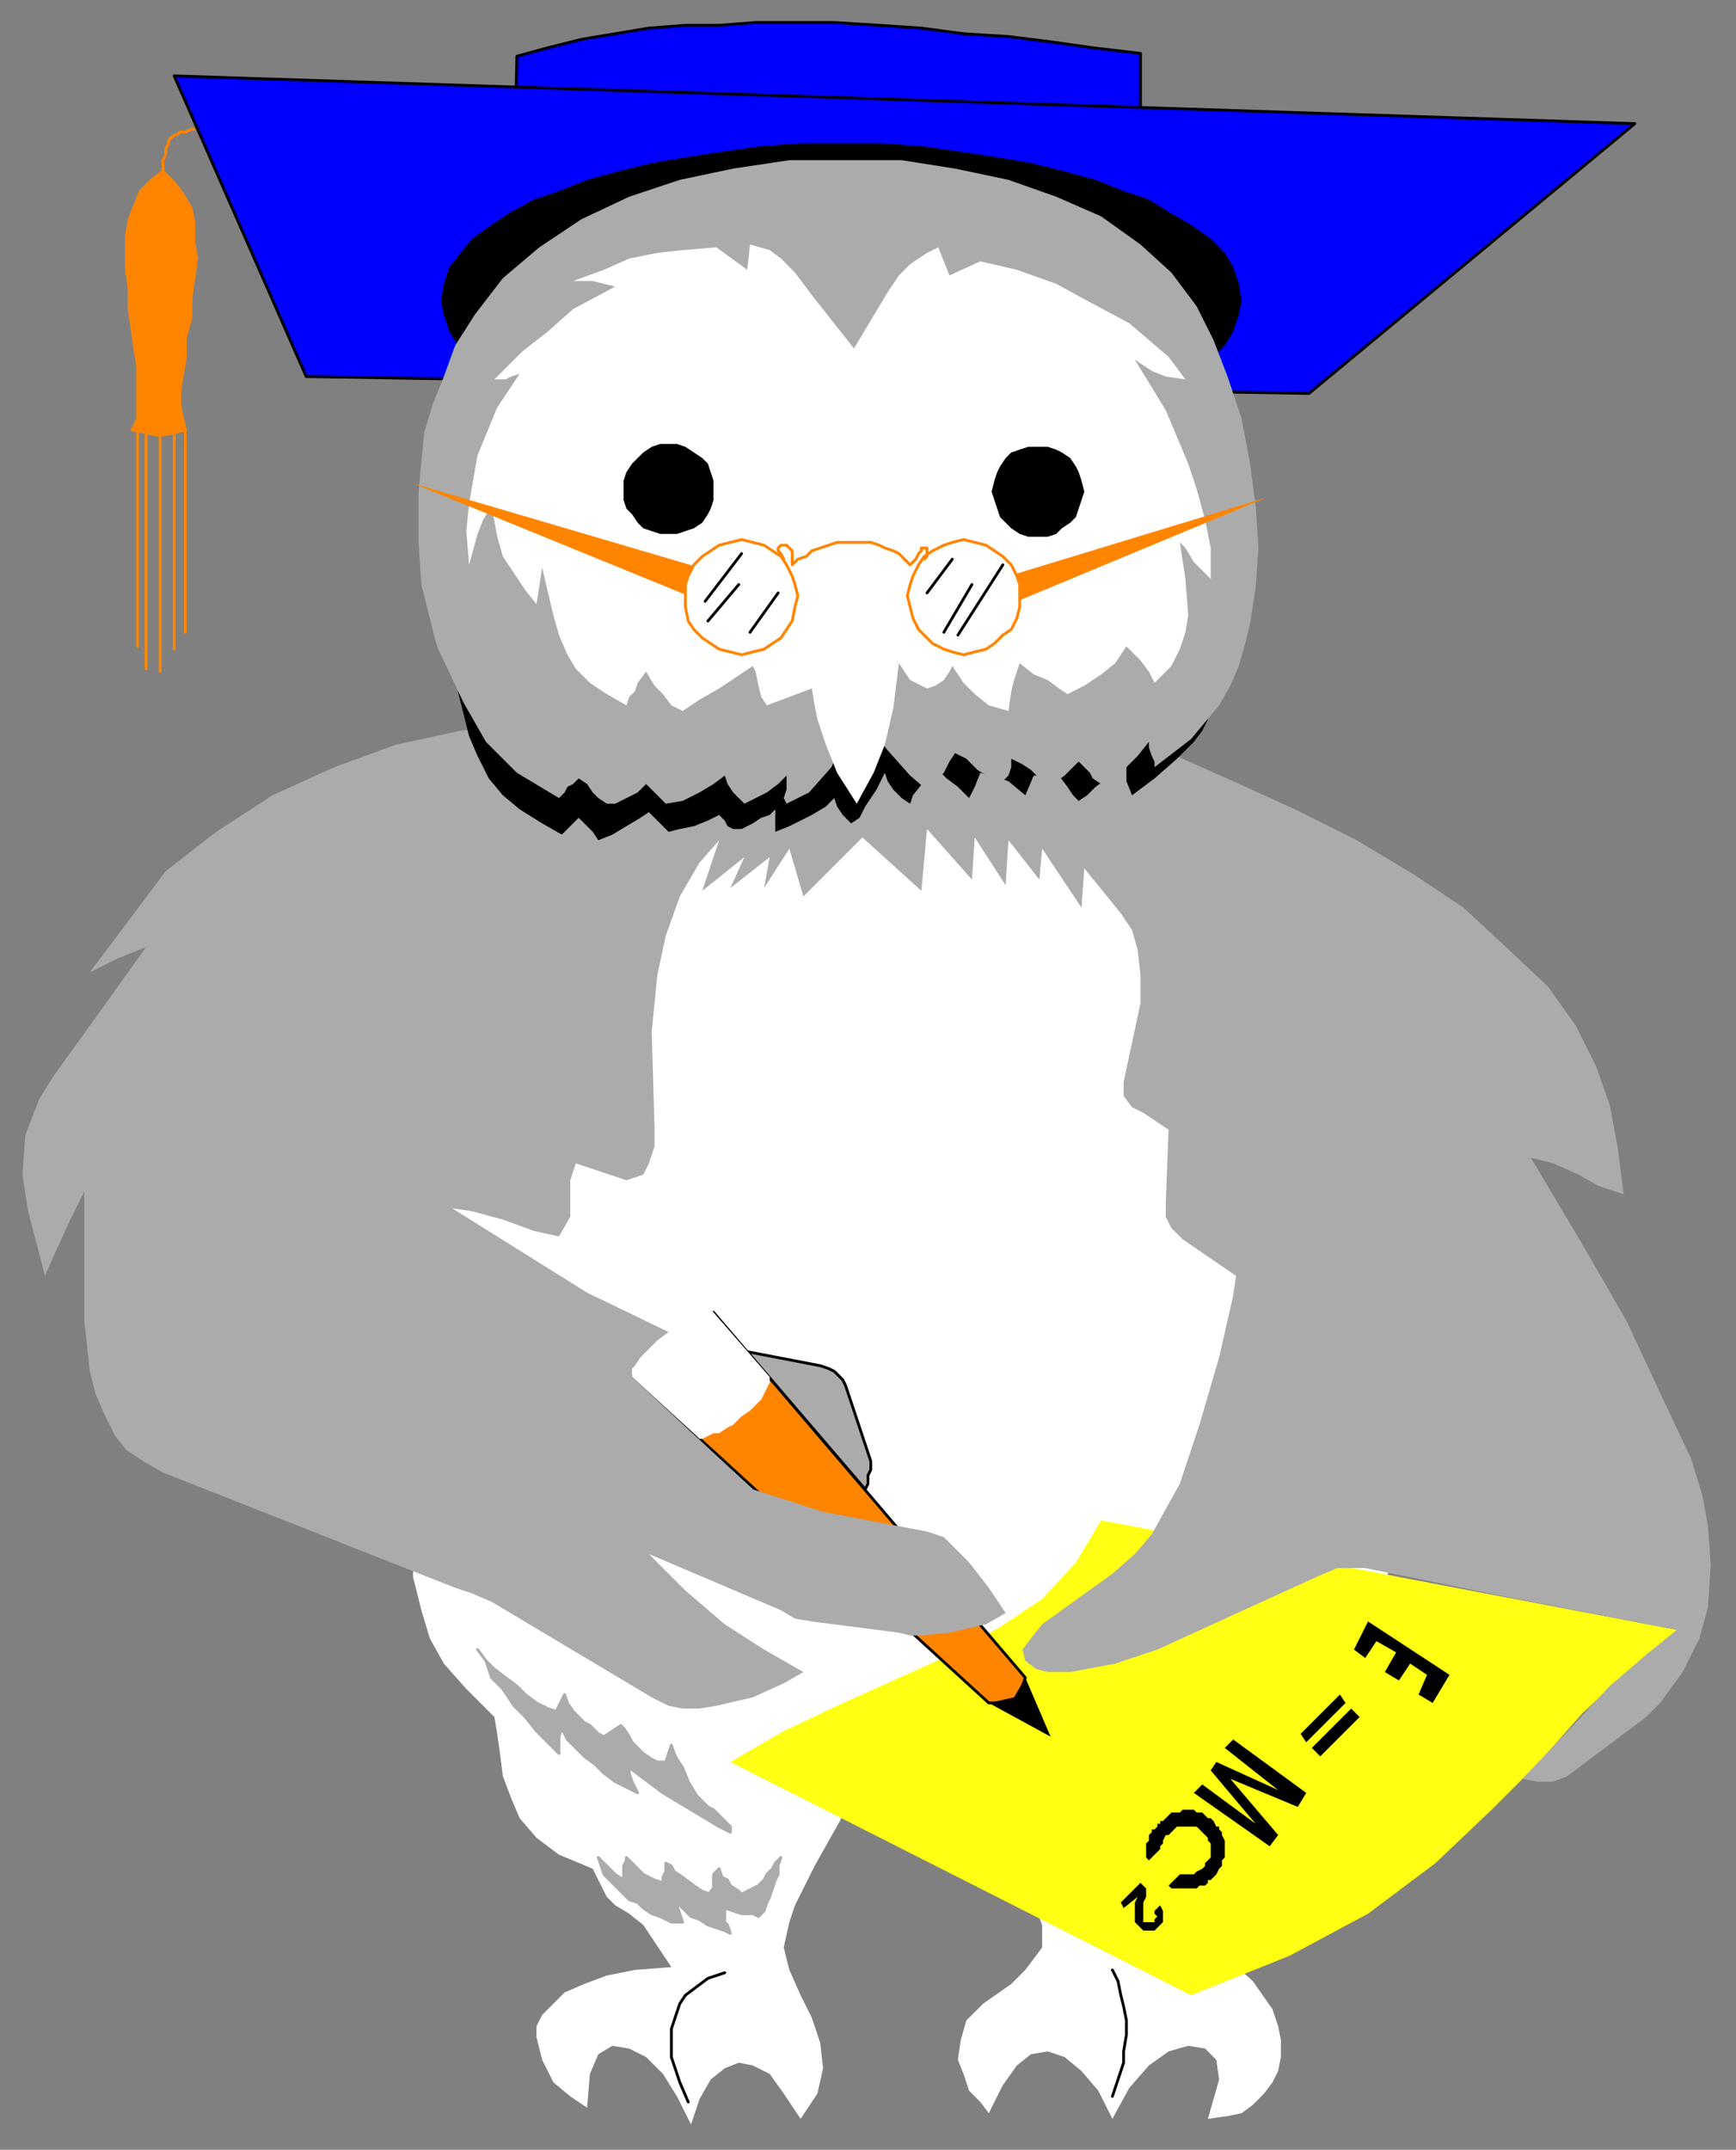 <?xml version="1.0" encoding="UTF-8" standalone="no"?>
<svg
   xmlns:dc="http://purl.org/dc/elements/1.1/"
   xmlns:cc="http://creativecommons.org/ns#"
   xmlns:rdf="http://www.w3.org/1999/02/22-rdf-syntax-ns#"
   xmlns:svg="http://www.w3.org/2000/svg"
   xmlns="http://www.w3.org/2000/svg"
   xmlns:sodipodi="http://sodipodi.sourceforge.net/DTD/sodipodi-0.dtd"
   xmlns:inkscape="http://www.inkscape.org/namespaces/inkscape"
   version="1.0"
   width="163.512mm"
   height="202.406mm"
   id="svg135"
   sodipodi:docname="CBIRD001.WMF">
  <rect width="100%" height="100%" fill="#808080" stroke="none"/>
  <sodipodi:namedview
     pagecolor="#ffffff"
     bordercolor="#666666"
     borderopacity="1"
     objecttolerance="10"
     gridtolerance="10"
     guidetolerance="10"
     inkscape:pageopacity="0"
     inkscape:pageshadow="2"
     inkscape:window-width="640"
     inkscape:window-height="480"
     id="namedview137" />
  <defs
     id="defs3">
    <pattern
       id="WMFhbasepattern"
       patternUnits="userSpaceOnUse"
       width="6"
       height="6"
       x="0"
       y="0" />
  </defs>
  <path
     style="fill:#0000ff;fill-rule:evenodd;fill-opacity:1;stroke:#000000;stroke-width:1px;stroke-linecap:round;stroke-linejoin:round;stroke-miterlimit:4;stroke-dasharray:none;stroke-opacity:1;"
     d="  M 183,65   L 406,65   L 406,19   L 389,17   L 375,15   L 359,13   L 343,12   L 328,10   L 313,9   L 297,8   L 282,8   L 269,8   L 256,9   L 244,9   L 231,10   L 219,12   L 207,14   L 195,17   L 184,20   L 183,65  z "
     id="path5" />
  <path
     style="fill:#0000ff;fill-rule:evenodd;fill-opacity:1;stroke:#000000;stroke-width:1px;stroke-linecap:round;stroke-linejoin:round;stroke-miterlimit:4;stroke-dasharray:none;stroke-opacity:1;"
     d="  M 109,134   L 62,27   L 582,44   L 466,140   L 109,134  z "
     id="path7" />
  <path
     style="fill:#000000;fill-rule:evenodd;fill-opacity:1;stroke:none;"
     d="  M 300,51   L 314,51   L 328,52   L 342,54   L 355,56   L 367,58   L 379,61   L 390,64   L 400,68   L 409,71   L 417,76   L 424,80   L 431,85   L 436,90   L 439,95   L 441,101   L 442,107   L 441,112   L 439,118   L 436,123   L 431,128   L 381,79   L 306,64   L 217,79   L 168,128   L 163,123   L 160,118   L 158,112   L 157,107   L 158,101   L 160,95   L 164,90   L 168,85   L 175,80   L 181,76   L 190,71   L 199,68   L 209,64   L 220,61   L 232,58   L 244,56   L 257,54   L 271,52   L 285,51   L 300,51  z "
     id="path9" />
  <path
     style="fill:#ffffff;fill-rule:evenodd;fill-opacity:1;stroke:none;"
     d="  M 459,310   L 311,280   L 155,308   L 147,561   L 150,573   L 153,583   L 158,592   L 166,601   L 176,611   L 177,617   L 178,624   L 179,632   L 182,640   L 185,647   L 191,654   L 199,660   L 211,665   L 214,671   L 216,675   L 219,678   L 224,681   L 229,685   L 239,700   L 226,701   L 216,703   L 208,706   L 201,709   L 193,717   L 191,721   L 191,725   L 193,733   L 197,741   L 203,746   L 209,750   L 210,738   L 213,731   L 218,728   L 224,729   L 230,732   L 236,738   L 241,746   L 246,756   L 249,747   L 253,740   L 258,736   L 263,734   L 268,735   L 274,738   L 279,745   L 285,754   L 291,745   L 293,736   L 292,727   L 289,718   L 285,710   L 281,701   L 279,693   L 281,684   L 283,678   L 290,664   L 299,648   L 314,616   L 369,680   L 371,685   L 371,689   L 371,693   L 368,697   L 365,701   L 360,706   L 350,713   L 344,719   L 342,726   L 341,733   L 343,738   L 345,744   L 349,748   L 352,752   L 357,742   L 362,735   L 367,731   L 373,730   L 379,732   L 385,737   L 391,744   L 396,754   L 402,743   L 409,735   L 416,730   L 423,728   L 429,729   L 433,733   L 434,740   L 430,754   L 437,753   L 442,752   L 446,749   L 450,745   L 453,741   L 455,737   L 456,732   L 456,726   L 455,721   L 453,715   L 446,705   L 436,696   L 421,690   L 498,553   L 459,310  z "
     id="path11" />
  <path
     style="fill:#ffff14;fill-rule:evenodd;fill-opacity:1;stroke:none;"
     d="  M 392,541   L 597,580   L 579,595   L 563,610   L 548,627   L 531,644   L 511,663   L 487,681   L 459,696   L 424,710   L 260,627   L 279,616   L 298,607   L 318,598   L 338,589   L 356,579   L 371,569   L 383,556   L 392,541  z "
     id="path13" />
  <path
     style="fill:#ababab;fill-rule:evenodd;fill-opacity:1;stroke:none;"
     d="  M 170,587   L 173,591   L 175,597   L 179,601   L 183,607   L 187,611   L 191,616   L 195,620   L 199,624   L 199,620   L 199,618   L 200,615   L 202,619   L 205,622   L 208,625   L 212,628   L 215,631   L 219,634   L 223,636   L 227,638   L 225,634   L 224,631   L 224,629   L 228,632   L 232,635   L 236,638   L 241,641   L 246,644   L 251,647   L 256,650   L 260,652   L 260,650   L 259,649   L 257,647   L 256,646   L 254,644   L 252,643   L 251,642   L 250,641   L 248,639   L 245,634   L 243,629   L 241,626   L 240,624   L 239,621   L 237,627   L 234,627   L 232,626   L 229,624   L 227,622   L 225,620   L 224,618   L 222,615   L 221,614   L 215,618   L 213,617   L 211,615   L 210,614   L 208,613   L 206,611   L 204,609   L 202,606   L 201,603   L 198,609   L 195,608   L 191,606   L 187,603   L 184,600   L 180,597   L 176,594   L 173,591   L 170,587  z "
     id="path15" />
  <path
     style="fill:none;stroke:#ababab;stroke-width:1px;stroke-linecap:round;stroke-linejoin:round;stroke-miterlimit:4;stroke-dasharray:none;stroke-opacity:1;"
     d="  M 170,587   L 173,591   L 175,597   L 179,601   L 183,607   L 187,611   L 191,616   L 195,620   L 199,624   L 199,620   L 199,618   L 200,615   L 202,619   L 205,622   L 208,625   L 212,628   L 215,631   L 219,634   L 223,636   L 227,638   L 225,634   L 224,631   L 224,629   L 228,632   L 232,635   L 236,638   L 241,641   L 246,644   L 251,647   L 256,650   L 260,652   L 260,650   L 259,649   L 257,647   L 256,646   L 254,644   L 252,643   L 251,642   L 250,641   L 248,639   L 245,634   L 243,629   L 241,626   L 240,624   L 239,621   L 237,627   L 234,627   L 232,626   L 229,624   L 227,622   L 225,620   L 224,618   L 222,615   L 221,614   L 215,618   L 213,617   L 211,615   L 210,614   L 208,613   L 206,611   L 204,609   L 202,606   L 201,603   L 198,609   L 195,608   L 191,606   L 187,603   L 184,600   L 180,597   L 176,594   L 173,591   L 170,587   L 170,587   L 170,587  "
     id="path17" />
  <path
     style="fill:#ababab;fill-rule:evenodd;fill-opacity:1;stroke:none;"
     d="  M 213,661   L 214,664   L 215,667   L 217,669   L 219,671   L 221,673   L 224,676   L 227,677   L 229,679   L 232,681   L 235,682   L 237,683   L 239,684   L 243,684   L 242,681   L 241,678   L 240,675   L 242,678   L 244,680   L 246,682   L 249,683   L 252,685   L 255,686   L 258,687   L 260,688   L 259,685   L 258,684   L 258,681   L 258,679   L 261,680   L 264,681   L 266,681   L 268,681   L 270,682   L 272,680   L 273,677   L 274,675   L 275,672   L 276,669   L 277,667   L 277,664   L 278,661   L 276,663   L 275,665   L 273,667   L 272,669   L 270,671   L 268,672   L 266,673   L 264,674   L 263,673   L 260,671   L 259,669   L 257,668   L 256,665   L 255,666   L 254,667   L 254,668   L 254,669   L 254,671   L 254,672   L 253,673   L 253,674   L 250,673   L 247,671   L 243,668   L 240,666   L 239,664   L 237,663   L 237,664   L 237,666   L 236,668   L 236,670   L 233,669   L 231,668   L 229,667   L 227,665   L 226,664   L 224,662   L 223,661   L 223,662   L 222,664   L 222,666   L 222,668   L 222,669   L 219,667   L 217,665   L 215,663   L 214,662   L 213,661  z "
     id="path19" />
  <path
     style="fill:none;stroke:#ababab;stroke-width:1px;stroke-linecap:round;stroke-linejoin:round;stroke-miterlimit:4;stroke-dasharray:none;stroke-opacity:1;"
     d="  M 213,661   L 214,664   L 215,667   L 217,669   L 219,671   L 221,673   L 224,676   L 227,677   L 229,679   L 232,681   L 235,682   L 237,683   L 239,684   L 243,684   L 242,681   L 241,678   L 240,675   L 242,678   L 244,680   L 246,682   L 249,683   L 252,685   L 255,686   L 258,687   L 260,688   L 259,685   L 258,684   L 258,681   L 258,679   L 261,680   L 264,681   L 266,681   L 268,681   L 270,682   L 272,680   L 273,677   L 274,675   L 275,672   L 276,669   L 277,667   L 277,664   L 278,661   L 276,663   L 275,665   L 273,667   L 272,669   L 270,671   L 268,672   L 266,673   L 264,674   L 263,673   L 260,671   L 259,669   L 257,668   L 256,665   L 255,666   L 254,667   L 254,668   L 254,669   L 254,671   L 254,672   L 253,673   L 253,674   L 250,673   L 247,671   L 243,668   L 240,666   L 239,664   L 237,663   L 237,664   L 237,666   L 236,668   L 236,670   L 233,669   L 231,668   L 229,667   L 227,665   L 226,664   L 224,662   L 223,661   L 223,662   L 222,664   L 222,666   L 222,668   L 222,669   L 219,667   L 217,665   L 215,663   L 214,662   L 213,661   L 213,661   L 213,661  "
     id="path21" />
  <path
     style="fill:none;stroke:#000000;stroke-width:1px;stroke-linecap:round;stroke-linejoin:round;stroke-miterlimit:4;stroke-dasharray:none;stroke-opacity:1;"
     d="  M 245,748   L 242,741   L 239,732   L 239,722   L 242,713   L 244,710   L 248,707   L 252,704   L 258,702  "
     id="path23" />
  <path
     style="fill:none;stroke:#000000;stroke-width:1px;stroke-linecap:round;stroke-linejoin:round;stroke-miterlimit:4;stroke-dasharray:none;stroke-opacity:1;"
     d="  M 396,701   L 396,701   L 398,705   L 399,710   L 400,714   L 401,719   L 401,724   L 400,730   L 400,734   L 398,740   L 396,746  "
     id="path25" />
  <path
     style="fill:#000000;fill-rule:evenodd;fill-opacity:1;stroke:none;"
     d="  M 413,678   L 414,680   L 414,682   L 414,683   L 414,684   L 413,685   L 412,686   L 411,687   L 410,687   L 408,687   L 407,687   L 406,686   L 406,686   L 405,685   L 404,684   L 404,683   L 404,681   L 404,680   L 404,678   L 404,677   L 405,675   L 400,679   L 399,677   L 406,670   L 408,672   L 408,675   L 407,677   L 407,679   L 407,681   L 407,682   L 407,682   L 407,683   L 407,683   L 407,684   L 408,684   L 409,684   L 409,684   L 410,684   L 411,684   L 411,683   L 411,683   L 412,682   L 411,681   L 411,681   L 411,680   L 413,678  z "
     id="path27" />
  <path
     style="fill:#000000;fill-rule:evenodd;fill-opacity:1;stroke:none;"
     d="  M 433,650   L 434,650   L 434,651   L 435,652   L 435,653   L 436,655   L 436,656   L 436,657   L 436,658   L 436,660   L 436,661   L 435,662   L 435,664   L 434,665   L 433,667   L 432,668   L 431,669   L 430,669   L 430,670   L 429,671   L 428,671   L 427,671   L 426,672   L 425,672   L 424,672   L 423,672   L 422,672   L 421,672   L 420,672   L 419,672   L 418,672   L 417,672   L 416,671   L 420,667   L 422,667   L 424,667   L 425,667   L 426,666   L 428,665   L 429,664   L 429,663   L 430,662   L 431,661   L 431,660   L 431,658   L 431,657   L 431,656   L 430,655   L 430,654   L 429,653   L 428,652   L 427,651   L 426,650   L 424,650   L 423,650   L 422,650   L 420,650   L 419,650   L 418,651   L 417,652   L 416,653   L 415,653   L 414,655   L 414,656   L 413,657   L 413,658   L 409,662   L 408,661   L 408,660   L 408,659   L 408,657   L 408,656   L 409,655   L 409,654   L 409,653   L 410,652   L 410,651   L 411,651   L 412,650   L 412,649   L 413,649   L 413,648   L 414,648   L 415,647   L 416,646   L 417,645   L 419,645   L 420,645   L 421,644   L 422,644   L 423,644   L 425,644   L 426,645   L 428,645   L 429,646   L 430,647   L 431,647   L 432,648   L 433,650  z "
     id="path29" />
  <path
     style="fill:#000000;fill-rule:evenodd;fill-opacity:1;stroke:none;"
     d="  M 439,619   L 465,638   L 462,643   L 438,633   L 455,653   L 452,657   L 425,638   L 428,635   L 447,649   L 431,630   L 433,627   L 455,637   L 436,622   L 439,619  z "
     id="path31" />
  <path
     style="fill:#000000;fill-rule:evenodd;fill-opacity:1;stroke:none;"
     d="  M 479,606   L 465,620   L 463,617   L 477,603   L 479,606  z "
     id="path33" />
  <path
     style="fill:#000000;fill-rule:evenodd;fill-opacity:1;stroke:none;"
     d="  M 484,611   L 470,625   L 467,622   L 481,608   L 484,611  z "
     id="path35" />
  <path
     style="fill:#000000;fill-rule:evenodd;fill-opacity:1;stroke:none;"
     d="  M 516,596   L 510,606   L 505,603   L 508,596   L 502,592   L 498,598   L 493,595   L 497,588   L 490,584   L 486,590   L 482,587   L 487,577   L 516,596  z "
     id="path37" />
  <path
     style="fill:#ff8500;fill-rule:evenodd;fill-opacity:1;stroke:none;"
     d="  M 58,61   L 54,64   L 50,68   L 48,73   L 46,78   L 45,84   L 45,90   L 45,96   L 46,103   L 46,110   L 47,117   L 48,124   L 49,130   L 49,137   L 49,144   L 49,149   L 47,153   L 52,154   L 57,155   L 62,154   L 66,153   L 65,149   L 64,144   L 64,139   L 65,133   L 66,127   L 66,120   L 68,113   L 68,106   L 69,99   L 70,92   L 69,86   L 69,79   L 68,74   L 65,69   L 62,65   L 58,61  z "
     id="path39" />
  <path
     style="fill:none;stroke:#ff8500;stroke-width:1px;stroke-linecap:round;stroke-linejoin:round;stroke-miterlimit:4;stroke-dasharray:none;stroke-opacity:1;"
     d="  M 58,61   L 54,64   L 50,68   L 48,73   L 46,78   L 45,84   L 45,90   L 45,96   L 46,103   L 46,110   L 47,117   L 48,124   L 49,130   L 49,137   L 49,144   L 49,149   L 47,153   L 52,154   L 57,155   L 62,154   L 66,153   L 65,149   L 64,144   L 64,139   L 65,133   L 66,127   L 66,120   L 68,113   L 68,106   L 69,99   L 70,92   L 69,86   L 69,79   L 68,74   L 65,69   L 62,65   L 58,61   L 58,61   L 58,61  "
     id="path41" />
  <path
     style="fill:none;stroke:#ff8500;stroke-width:1px;stroke-linecap:round;stroke-linejoin:round;stroke-miterlimit:4;stroke-dasharray:none;stroke-opacity:1;"
     d="  M 49,154   L 49,230  "
     id="path43" />
  <path
     style="fill:none;stroke:#ff8500;stroke-width:1px;stroke-linecap:round;stroke-linejoin:round;stroke-miterlimit:4;stroke-dasharray:none;stroke-opacity:1;"
     d="  M 52,155   L 52,238  "
     id="path45" />
  <path
     style="fill:none;stroke:#ff8500;stroke-width:1px;stroke-linecap:round;stroke-linejoin:round;stroke-miterlimit:4;stroke-dasharray:none;stroke-opacity:1;"
     d="  M 57,155   L 57,239  "
     id="path47" />
  <path
     style="fill:none;stroke:#ff8500;stroke-width:1px;stroke-linecap:round;stroke-linejoin:round;stroke-miterlimit:4;stroke-dasharray:none;stroke-opacity:1;"
     d="  M 62,154   L 62,231  "
     id="path49" />
  <path
     style="fill:none;stroke:#ff8500;stroke-width:1px;stroke-linecap:round;stroke-linejoin:round;stroke-miterlimit:4;stroke-dasharray:none;stroke-opacity:1;"
     d="  M 66,153   L 66,225  "
     id="path51" />
  <path
     style="fill:none;stroke:#ff8500;stroke-width:1px;stroke-linecap:round;stroke-linejoin:round;stroke-miterlimit:4;stroke-dasharray:none;stroke-opacity:1;"
     d="  M 58,61   L 58,60   L 58,58   L 58,57   L 59,55   L 59,54   L 59,53   L 60,51   L 60,50   L 61,49   L 62,48   L 63,48   L 64,47   L 65,47   L 66,47   L 68,46   L 69,46  "
     id="path53" />
  <path
     style="fill:#ababab;fill-rule:evenodd;fill-opacity:1;stroke:#000000;stroke-width:1px;stroke-linecap:round;stroke-linejoin:round;stroke-miterlimit:4;stroke-dasharray:none;stroke-opacity:1;"
     d="  M 308,530   L 309,528   L 309,525   L 310,523   L 310,520   L 308,514   L 301,493   L 300,491   L 299,490   L 297,488   L 295,487   L 292,486   L 266,481   L 308,530  z "
     id="path55" />
  <path
     style="fill:#ff8500;fill-rule:evenodd;fill-opacity:1;stroke:#000000;stroke-width:1px;stroke-linecap:round;stroke-linejoin:round;stroke-miterlimit:4;stroke-dasharray:none;stroke-opacity:1;"
     d="  M 362,606   L 365,597   L 254,467   L 225,490   L 352,606   L 362,606  z "
     id="path57" />
  <path
     style="fill:#000000;fill-rule:evenodd;fill-opacity:1;stroke:none;"
     d="  M 352,606   L 361,604   L 365,597   L 374,618   L 352,606  z "
     id="path59" />
  <path
     style="fill:#ffffff;fill-rule:evenodd;fill-opacity:1;stroke:none;"
     d="  M 254,467   L 253,466   L 252,466   L 250,467   L 248,467   L 245,469   L 242,470   L 239,472   L 237,475   L 234,477   L 231,479   L 229,482   L 227,484   L 226,486   L 225,488   L 225,489   L 225,490   L 248,511   L 249,512   L 250,512   L 252,511   L 254,510   L 256,510   L 259,508   L 261,507   L 264,504   L 267,502   L 269,500   L 271,498   L 272,496   L 273,494   L 274,492   L 274,491   L 274,490   L 254,467  z "
     id="path61" />
  <path
     style="fill:none;stroke:none;"
     d="  M 227,491   L 228,491   L 230,490   L 232,490   L 235,488   L 237,487   L 240,485   L 243,482   L 246,480   L 249,478   L 250,475   L 252,473   L 253,471   L 254,469   L 254,468  "
     id="path63" />
  <path
     style="fill:none;stroke:none;"
     d="  M 258,509   L 355,604  "
     id="path65" />
  <path
     style="fill:none;stroke:none;"
     d="  M 271,498   L 361,599  "
     id="path67" />
  <path
     style="fill:#ababab;fill-rule:evenodd;fill-opacity:1;stroke:none;"
     d="  M 238,474   L 209,460   L 185,445   L 161,430   L 168,431   L 179,434   L 190,438   L 199,440   L 203,433   L 203,427   L 203,420   L 205,414   L 217,418   L 223,420   L 229,418   L 231,414   L 233,408   L 233,401   L 232,367   L 234,347   L 237,333   L 242,319   L 249,307   L 256,299   L 250,317   L 265,305   L 260,316   L 274,305   L 272,316   L 281,302   L 286,319   L 307,298   L 328,317   L 330,295   L 346,313   L 347,298   L 358,315   L 359,299   L 370,313   L 371,302   L 385,323   L 386,309   L 399,325   L 403,331   L 405,338   L 406,347   L 406,357   L 400,385   L 400,390   L 403,394   L 407,396   L 416,402   L 415,428   L 415,433   L 417,437   L 421,441   L 440,454   L 439,461   L 434,483   L 427,507   L 420,528   L 410,546   L 404,553   L 396,560   L 371,578   L 367,583   L 364,587   L 365,591   L 369,594   L 373,595   L 381,595   L 397,592   L 412,587   L 469,561   L 476,558   L 486,558   L 535,568   L 597,580   L 587,588   L 573,600   L 560,614   L 542,633   L 547,634   L 553,634   L 558,632   L 586,611   L 591,606   L 599,595   L 605,583   L 608,572   L 609,557   L 608,543   L 606,532   L 602,519   L 593,500   L 579,470   L 564,444   L 545,412   L 553,414   L 562,418   L 569,422   L 578,425   L 576,409   L 573,393   L 568,379   L 561,365   L 551,351   L 535,336   L 521,323   L 503,311   L 483,299   L 461,288   L 439,278   L 394,258   L 185,258   L 164,260   L 141,265   L 119,273   L 97,283   L 77,296   L 59,310   L 32,346   L 42,341   L 52,337   L 37,358   L 19,383   L 14,391   L 9,404   L 8,418   L 10,431   L 16,454   L 20,445   L 25,434   L 30,424   L 30,459   L 30,470   L 32,488   L 34,496   L 37,503   L 41,511   L 45,516   L 51,520   L 58,524   L 162,565   L 168,567   L 175,570   L 232,604   L 238,607   L 243,608   L 249,608   L 255,607   L 268,604   L 279,599   L 286,595   L 272,587   L 258,578   L 244,566   L 231,553   L 278,573   L 283,576   L 289,577   L 320,581   L 324,582   L 328,582   L 338,581   L 351,578   L 358,574   L 352,565   L 345,556   L 336,547   L 330,545   L 293,538   L 268,530   L 225,490   L 225,489   L 225,487   L 226,486   L 228,483   L 230,481   L 231,480   L 232,479   L 234,477   L 238,474  z "
     id="path69" />
  <path
     style="fill:none;stroke:none;"
     d="  M 50,484   L 52,494   L 55,500   L 60,505   L 66,509   L 73,511   L 80,514   L 87,517   L 93,521   L 92,507   L 91,494   L 98,501   L 107,509   L 118,518   L 129,527   L 140,535   L 150,543   L 160,550   L 170,555   L 167,547   L 161,533   L 154,519   L 150,512   L 160,519   L 170,528   L 180,538   L 191,548   L 203,558   L 217,569   L 232,579   L 248,588  "
     id="path71" />
  <path
     style="fill:none;stroke:none;"
     d="  M 154,482   L 165,496   L 181,509   L 199,520   L 216,530   L 213,524   L 207,517   L 200,509   L 198,504   L 207,512   L 224,521   L 241,530   L 253,537  "
     id="path73" />
  <path
     style="fill:none;stroke:none;"
     d="  M 73,424   L 70,431   L 68,435   L 68,441   L 70,448   L 74,456   L 81,467   L 83,460   L 87,455   L 90,449   L 94,445   L 102,437   L 108,432   L 110,438   L 113,448   L 116,453   L 120,459   L 127,464   L 136,468   L 135,460   L 135,451   L 135,442   L 136,433   L 138,426   L 141,419   L 147,414   L 155,410  "
     id="path75" />
  <path
     style="fill:none;stroke:none;"
     d="  M 76,344   L 70,351   L 64,358   L 60,366   L 57,375   L 55,383   L 54,392   L 54,401   L 56,410   L 64,405   L 71,400   L 77,394   L 84,388   L 86,393   L 88,399   L 90,404   L 92,410   L 99,408   L 108,405   L 116,401   L 125,396   L 133,391   L 140,385   L 147,380   L 152,374  "
     id="path77" />
  <path
     style="fill:none;stroke:none;"
     d="  M 139,330   L 135,336   L 133,345   L 132,352   L 141,352   L 151,349   L 162,345   L 172,342   L 168,352   L 166,363   L 176,361   L 185,359   L 193,354   L 199,350   L 205,345   L 210,339   L 215,334   L 219,329  "
     id="path79" />
  <path
     style="fill:none;stroke:none;"
     d="  M 159,278   L 149,282   L 139,286   L 130,290   L 122,295   L 114,301   L 107,307   L 101,314   L 95,323   L 102,321   L 109,319   L 116,317   L 123,314   L 130,311   L 137,309   L 144,306   L 151,304   L 148,309   L 145,314   L 144,319   L 143,324   L 150,324   L 157,323   L 165,320   L 173,317   L 181,313   L 188,309   L 195,304   L 200,300  "
     id="path81" />
  <path
     style="fill:none;stroke:none;"
     d="  M 420,315   L 433,328   L 442,340   L 447,352   L 450,363   L 451,373   L 452,382   L 453,391   L 455,400   L 459,397   L 463,394   L 466,390   L 469,386   L 472,382   L 475,378   L 478,372   L 485,380   L 490,385   L 495,390   L 501,395   L 506,400   L 510,403   L 515,406   L 515,398   L 514,390   L 512,382   L 511,374   L 509,368   L 508,363   L 507,356   L 512,362   L 517,367   L 524,373   L 532,380   L 541,387   L 550,393   L 561,398   L 559,389   L 555,380   L 549,370   L 542,361   L 534,352   L 526,344   L 518,337   L 512,331  "
     id="path83" />
  <path
     style="fill:none;stroke:none;"
     d="  M 444,418   L 447,426   L 450,433   L 455,439   L 459,444   L 464,449   L 469,454   L 473,457   L 477,460   L 481,457   L 483,453   L 486,450   L 488,447   L 491,440   L 492,434   L 495,440   L 500,446   L 506,452   L 512,459   L 518,465   L 525,471   L 530,476   L 535,479   L 534,471   L 532,464   L 531,456   L 530,448   L 532,452   L 536,456   L 540,459   L 545,462   L 550,465   L 555,468   L 561,471   L 567,474   L 564,464   L 558,453   L 552,442   L 547,433   L 543,426  "
     id="path85" />
  <path
     style="fill:none;stroke:none;"
     d="  M 458,476   L 457,486   L 455,495   L 454,502   L 452,509   L 449,516   L 446,522   L 442,529   L 449,526   L 455,523   L 460,520   L 465,517   L 469,513   L 472,509   L 475,505   L 477,502   L 481,507   L 483,514   L 484,520   L 484,527   L 491,523   L 495,520   L 498,517   L 502,514   L 504,510   L 506,507   L 507,504  "
     id="path87" />
  <path
     style="fill:none;stroke:none;"
     d="  M 548,510   L 548,516   L 547,523   L 545,531   L 542,537   L 538,542   L 532,547   L 525,552   L 524,545   L 524,539   L 524,535   L 516,540   L 507,546   L 503,548  "
     id="path89" />
  <path
     style="fill:none;stroke:none;"
     d="  M 576,495   L 585,511   L 589,519   L 592,525   L 593,531   L 594,537   L 593,543   L 592,548   L 590,552   L 588,556   L 584,559   L 580,563   L 579,556   L 577,547   L 575,538   L 573,530   L 571,534   L 568,539   L 565,543   L 561,546  "
     id="path91" />
  <path
     style="fill:none;stroke:none;"
     d="  M 459,538   L 459,538   L 458,539   L 457,540   L 456,541   L 455,542   L 453,543   L 452,544   L 451,546   L 449,547   L 448,548   L 447,549   L 445,550   L 444,551   L 442,552   L 441,553   L 439,554   L 438,555   L 436,556   L 434,557   L 433,558   L 431,559   L 429,560   L 428,561   L 426,562   L 424,563   L 422,564   L 420,565   L 418,566   L 417,567   L 415,568   L 412,569   L 411,569   L 409,570  "
     id="path93" />
  <path
     style="fill:#000000;fill-rule:evenodd;fill-opacity:1;stroke:none;"
     d="  M 163,246   L 165,254   L 167,262   L 170,269   L 174,277   L 179,283   L 185,288   L 193,293   L 200,297   L 206,291   L 207,292   L 209,294   L 211,296   L 213,299   L 218,297   L 223,294   L 228,291   L 231,289   L 238,296   L 242,295   L 247,294   L 252,292   L 256,290   L 258,292   L 259,294   L 261,295   L 264,295   L 268,293   L 271,291   L 274,290   L 276,288   L 276,291   L 276,294   L 276,296   L 281,294   L 285,292   L 289,290   L 294,287   L 297,284   L 298,287   L 300,290   L 303,293   L 306,291   L 308,287   L 312,281   L 315,275   L 316,278   L 318,281   L 321,284   L 324,286   L 325,283   L 333,273   L 337,277   L 341,280   L 345,284   L 347,280   L 349,275   L 356,277   L 359,278   L 365,283   L 368,276   L 377,276   L 380,280   L 382,283   L 384,285   L 387,283   L 390,280   L 401,272   L 401,276   L 401,278   L 403,283   L 411,277   L 419,270   L 425,264   L 428,260   L 430,256   L 432,245   L 163,246  z "
     id="path95" />
  <path
     style="fill:#ababab;fill-rule:evenodd;fill-opacity:1;stroke:none;"
     d="  M 304,251   L 309,258   L 316,267   L 324,276   L 331,282   L 333,278   L 336,275   L 338,271   L 340,268   L 344,270   L 348,274   L 353,277   L 356,280   L 357,278   L 359,276   L 360,273   L 360,270   L 364,272   L 367,274   L 370,277   L 373,279   L 376,278   L 379,276   L 381,274   L 384,271   L 386,273   L 388,275   L 389,277   L 392,279   L 397,276   L 401,273   L 405,269   L 409,264   L 409,266   L 410,269   L 411,271   L 411,273   L 424,263   L 434,251   L 438,244   L 441,237   L 443,230   L 445,222   L 447,209   L 448,195   L 447,180   L 445,165   L 442,149   L 437,134   L 432,121   L 426,109   L 417,97   L 406,87   L 392,77   L 376,70   L 359,64   L 340,60   L 321,57   L 301,57   L 281,57   L 261,60   L 242,64   L 224,70   L 207,78   L 192,88   L 179,99   L 169,112   L 162,123   L 158,134   L 154,144   L 151,154   L 149,175   L 149,193   L 150,208   L 153,220   L 155,228   L 156,231   L 165,250   L 173,264   L 184,275   L 199,284   L 201,282   L 202,280   L 204,279   L 206,277   L 209,279   L 211,282   L 213,284   L 216,286   L 219,286   L 223,284   L 227,282   L 230,279   L 232,281   L 234,283   L 235,284   L 237,286   L 243,285   L 249,282   L 254,279   L 258,276   L 259,279   L 261,282   L 263,284   L 265,286   L 269,284   L 273,282   L 277,279   L 280,276   L 280,278   L 280,281   L 279,284   L 280,286   L 288,282   L 296,273   L 301,261   L 304,251  z "
     id="path97" />
  <path
     style="fill:#ffffff;fill-rule:evenodd;fill-opacity:1;stroke:none;"
     d="  M 289,245   L 290,251   L 291,256   L 294,265   L 298,275   L 305,286   L 311,275   L 315,265   L 318,252   L 319,244   L 320,236   L 324,242   L 330,245   L 333,244   L 336,242   L 338,239   L 339,237   L 343,243   L 347,247   L 352,251   L 359,253   L 360,246   L 361,242   L 362,239   L 363,236   L 368,240   L 373,242   L 377,245   L 380,247   L 386,244   L 392,240   L 397,236   L 401,230   L 403,232   L 406,235   L 409,239   L 411,243   L 417,237   L 420,231   L 422,225   L 423,219   L 422,206   L 420,193   L 422,195   L 425,200   L 428,203   L 431,206   L 431,195   L 429,185   L 426,174   L 423,165   L 415,146   L 404,128   L 410,132   L 415,134   L 422,135   L 416,127   L 402,115   L 387,107   L 376,101   L 362,96   L 349,93   L 338,98   L 334,88   L 330,90   L 324,94   L 320,98   L 316,104   L 304,124   L 289,105   L 283,97   L 278,92   L 274,89   L 267,87   L 266,96   L 255,88   L 243,89   L 234,90   L 224,92   L 215,96   L 204,100   L 208,100   L 211,100   L 215,101   L 219,102   L 204,110   L 195,118   L 186,125   L 176,135   L 178,135   L 180,135   L 182,134   L 185,133   L 177,145   L 170,162   L 167,179   L 166,189   L 167,201   L 170,190   L 172,185   L 175,180   L 177,191   L 179,198   L 183,204   L 187,210   L 191,215   L 193,202   L 197,219   L 199,226   L 202,233   L 205,238   L 210,243   L 216,247   L 223,251   L 224,248   L 226,246   L 227,243   L 230,239   L 233,244   L 236,247   L 239,251   L 243,253   L 249,249   L 256,245   L 262,241   L 268,237   L 269,239   L 270,244   L 271,248   L 273,251   L 281,248   L 289,245  z "
     id="path99" />
  <path
     style="fill:#ffffff;fill-rule:evenodd;fill-opacity:1;stroke:none;"
     d="  M 199,172   L 201,169   L 203,167   L 205,165   L 207,163   L 209,161   L 212,160   L 214,158   L 217,157   L 219,156   L 222,155   L 225,154   L 228,153   L 231,153   L 234,152   L 237,152   L 240,152   L 243,153   L 246,153   L 249,154   L 252,154   L 255,155   L 257,157   L 260,158   L 262,159   L 264,161   L 266,162   L 269,164   L 271,166   L 272,168   L 274,171   L 275,173   L 276,176   L 275,178   L 273,180   L 272,183   L 270,185   L 268,186   L 266,188   L 264,189   L 261,191   L 259,192   L 256,193   L 253,194   L 250,195   L 248,196   L 244,196   L 241,197   L 239,197   L 235,197   L 233,196   L 230,196   L 227,195   L 224,195   L 221,194   L 218,192   L 215,191   L 213,189   L 210,187   L 208,186   L 206,183   L 204,181   L 202,178   L 200,175   L 199,172  z "
     id="path101" />
  <path
     style="fill:#000000;fill-rule:evenodd;fill-opacity:1;stroke:none;"
     d="  M 238,190   L 241,190   L 244,189   L 247,188   L 250,186   L 252,183   L 253,181   L 254,178   L 254,174   L 254,171   L 253,168   L 252,165   L 250,163   L 247,161   L 244,159   L 241,158   L 238,158   L 235,158   L 232,159   L 229,161   L 227,163   L 225,165   L 223,168   L 222,171   L 222,174   L 222,178   L 223,181   L 225,183   L 227,186   L 229,188   L 232,189   L 235,190   L 238,190  z "
     id="path103" />
  <path
     style="fill:#ffffff;fill-rule:evenodd;fill-opacity:1;stroke:none;"
     d="  M 330,172   L 332,170   L 334,168   L 336,165   L 338,163   L 340,162   L 343,160   L 345,159   L 348,157   L 351,156   L 354,155   L 356,154   L 360,154   L 362,153   L 365,153   L 369,153   L 371,153   L 374,153   L 377,154   L 380,154   L 383,155   L 386,156   L 388,157   L 391,158   L 393,160   L 396,161   L 398,163   L 400,165   L 402,167   L 403,169   L 405,171   L 406,174   L 407,176   L 406,179   L 404,181   L 403,183   L 401,185   L 399,186   L 397,188   L 395,190   L 392,191   L 390,192   L 387,194   L 384,195   L 381,195   L 379,196   L 376,197   L 373,197   L 370,197   L 367,197   L 364,197   L 360,196   L 358,196   L 355,195   L 352,194   L 349,193   L 347,192   L 344,190   L 342,188   L 339,186   L 337,184   L 335,181   L 334,179   L 332,176   L 330,172  z "
     id="path105" />
  <path
     style="fill:#000000;fill-rule:evenodd;fill-opacity:1;stroke:none;"
     d="  M 369,191   L 373,191   L 376,190   L 378,188   L 381,186   L 383,184   L 384,181   L 385,178   L 386,175   L 385,171   L 384,168   L 383,166   L 381,163   L 378,161   L 376,160   L 373,159   L 369,159   L 366,159   L 363,160   L 360,161   L 358,163   L 356,166   L 355,168   L 354,171   L 353,175   L 354,178   L 355,181   L 356,184   L 358,186   L 360,188   L 363,190   L 366,191   L 369,191  z "
     id="path107" />
  <path
     style="fill:none;stroke:none;"
     d="  M 320,236   L 321,232   L 321,227   L 322,222   L 322,216   L 323,210   L 324,203   L 325,197   L 327,190   L 328,185   L 329,179   L 331,173  "
     id="path109" />
  <path
     style="fill:none;stroke:none;"
     d="  M 289,245   L 288,241   L 288,236   L 287,231   L 286,225   L 286,219   L 285,213   L 283,207   L 282,200   L 281,194   L 279,188   L 278,183   L 276,176  "
     id="path111" />
  <path
     style="fill:#ff8500;fill-rule:evenodd;fill-opacity:1;stroke:none;"
     d="  M 249,202   L 147,172   L 245,212   L 249,202  z "
     id="path113" />
  <path
     style="fill:#ff8500;fill-rule:evenodd;fill-opacity:1;stroke:none;"
     d="  M 359,205   L 451,177   L 362,214   L 359,205  z "
     id="path115" />
  <path
     style="fill:#ffffff;fill-rule:evenodd;fill-opacity:1;stroke:#ff8500;stroke-width:1px;stroke-linecap:round;stroke-linejoin:round;stroke-miterlimit:4;stroke-dasharray:none;stroke-opacity:1;"
     d="  M 264,233   L 268,232   L 272,231   L 275,229   L 278,227   L 280,224   L 282,221   L 283,216   L 284,212   L 283,208   L 282,205   L 280,201   L 278,198   L 275,196   L 272,194   L 268,193   L 264,192   L 260,193   L 256,194   L 253,196   L 250,198   L 247,201   L 245,205   L 244,208   L 244,212   L 244,216   L 245,221   L 247,224   L 250,227   L 253,229   L 256,231   L 260,232   L 264,233  z "
     id="path117" />
  <path
     style="fill:#ffffff;fill-rule:evenodd;fill-opacity:1;stroke:#ff8500;stroke-width:1px;stroke-linecap:round;stroke-linejoin:round;stroke-miterlimit:4;stroke-dasharray:none;stroke-opacity:1;"
     d="  M 343,233   L 347,232   L 351,231   L 354,229   L 357,226   L 360,224   L 362,220   L 363,216   L 363,212   L 363,208   L 362,205   L 360,201   L 357,198   L 354,196   L 351,194   L 347,193   L 343,192   L 339,193   L 336,194   L 332,196   L 329,198   L 327,201   L 325,205   L 324,208   L 323,212   L 324,216   L 325,220   L 327,224   L 329,226   L 332,229   L 336,231   L 339,232   L 343,233  z "
     id="path119" />
  <path
     style="fill:none;stroke:#ff8500;stroke-width:1px;stroke-linecap:round;stroke-linejoin:round;stroke-miterlimit:4;stroke-dasharray:none;stroke-opacity:1;"
     d="  M 279,199   L 279,199   L 278,197   L 277,196   L 277,195   L 278,194   L 278,194   L 279,194   L 280,194   L 281,195   L 282,196   L 282,197   L 282,199   L 282,201   L 284,199   L 287,198   L 289,196   L 292,195   L 295,194   L 298,193   L 301,193   L 304,193   L 307,193   L 310,193   L 313,194   L 315,195   L 318,196   L 320,197   L 322,199   L 324,201   L 324,201   L 326,199   L 327,197   L 328,196   L 328,195   L 329,195   L 330,195   L 330,196   L 330,197   L 330,198   L 329,199  "
     id="path121" />
  <path
     style="fill:none;stroke:#000000;stroke-width:1px;stroke-linecap:round;stroke-linejoin:round;stroke-miterlimit:4;stroke-dasharray:none;stroke-opacity:1;"
     d="  M 264,197   L 251,214  "
     id="path123" />
  <path
     style="fill:none;stroke:#000000;stroke-width:1px;stroke-linecap:round;stroke-linejoin:round;stroke-miterlimit:4;stroke-dasharray:none;stroke-opacity:1;"
     d="  M 263,208   L 252,221  "
     id="path125" />
  <path
     style="fill:none;stroke:#000000;stroke-width:1px;stroke-linecap:round;stroke-linejoin:round;stroke-miterlimit:4;stroke-dasharray:none;stroke-opacity:1;"
     d="  M 277,211   L 267,225  "
     id="path127" />
  <path
     style="fill:none;stroke:#000000;stroke-width:1px;stroke-linecap:round;stroke-linejoin:round;stroke-miterlimit:4;stroke-dasharray:none;stroke-opacity:1;"
     d="  M 357,201   L 341,226  "
     id="path129" />
  <path
     style="fill:none;stroke:#000000;stroke-width:1px;stroke-linecap:round;stroke-linejoin:round;stroke-miterlimit:4;stroke-dasharray:none;stroke-opacity:1;"
     d="  M 346,208   L 336,225  "
     id="path131" />
  <path
     style="fill:none;stroke:#000000;stroke-width:1px;stroke-linecap:round;stroke-linejoin:round;stroke-miterlimit:4;stroke-dasharray:none;stroke-opacity:1;"
     d="  M 339,199   L 330,211  "
     id="path133" />
</svg>
